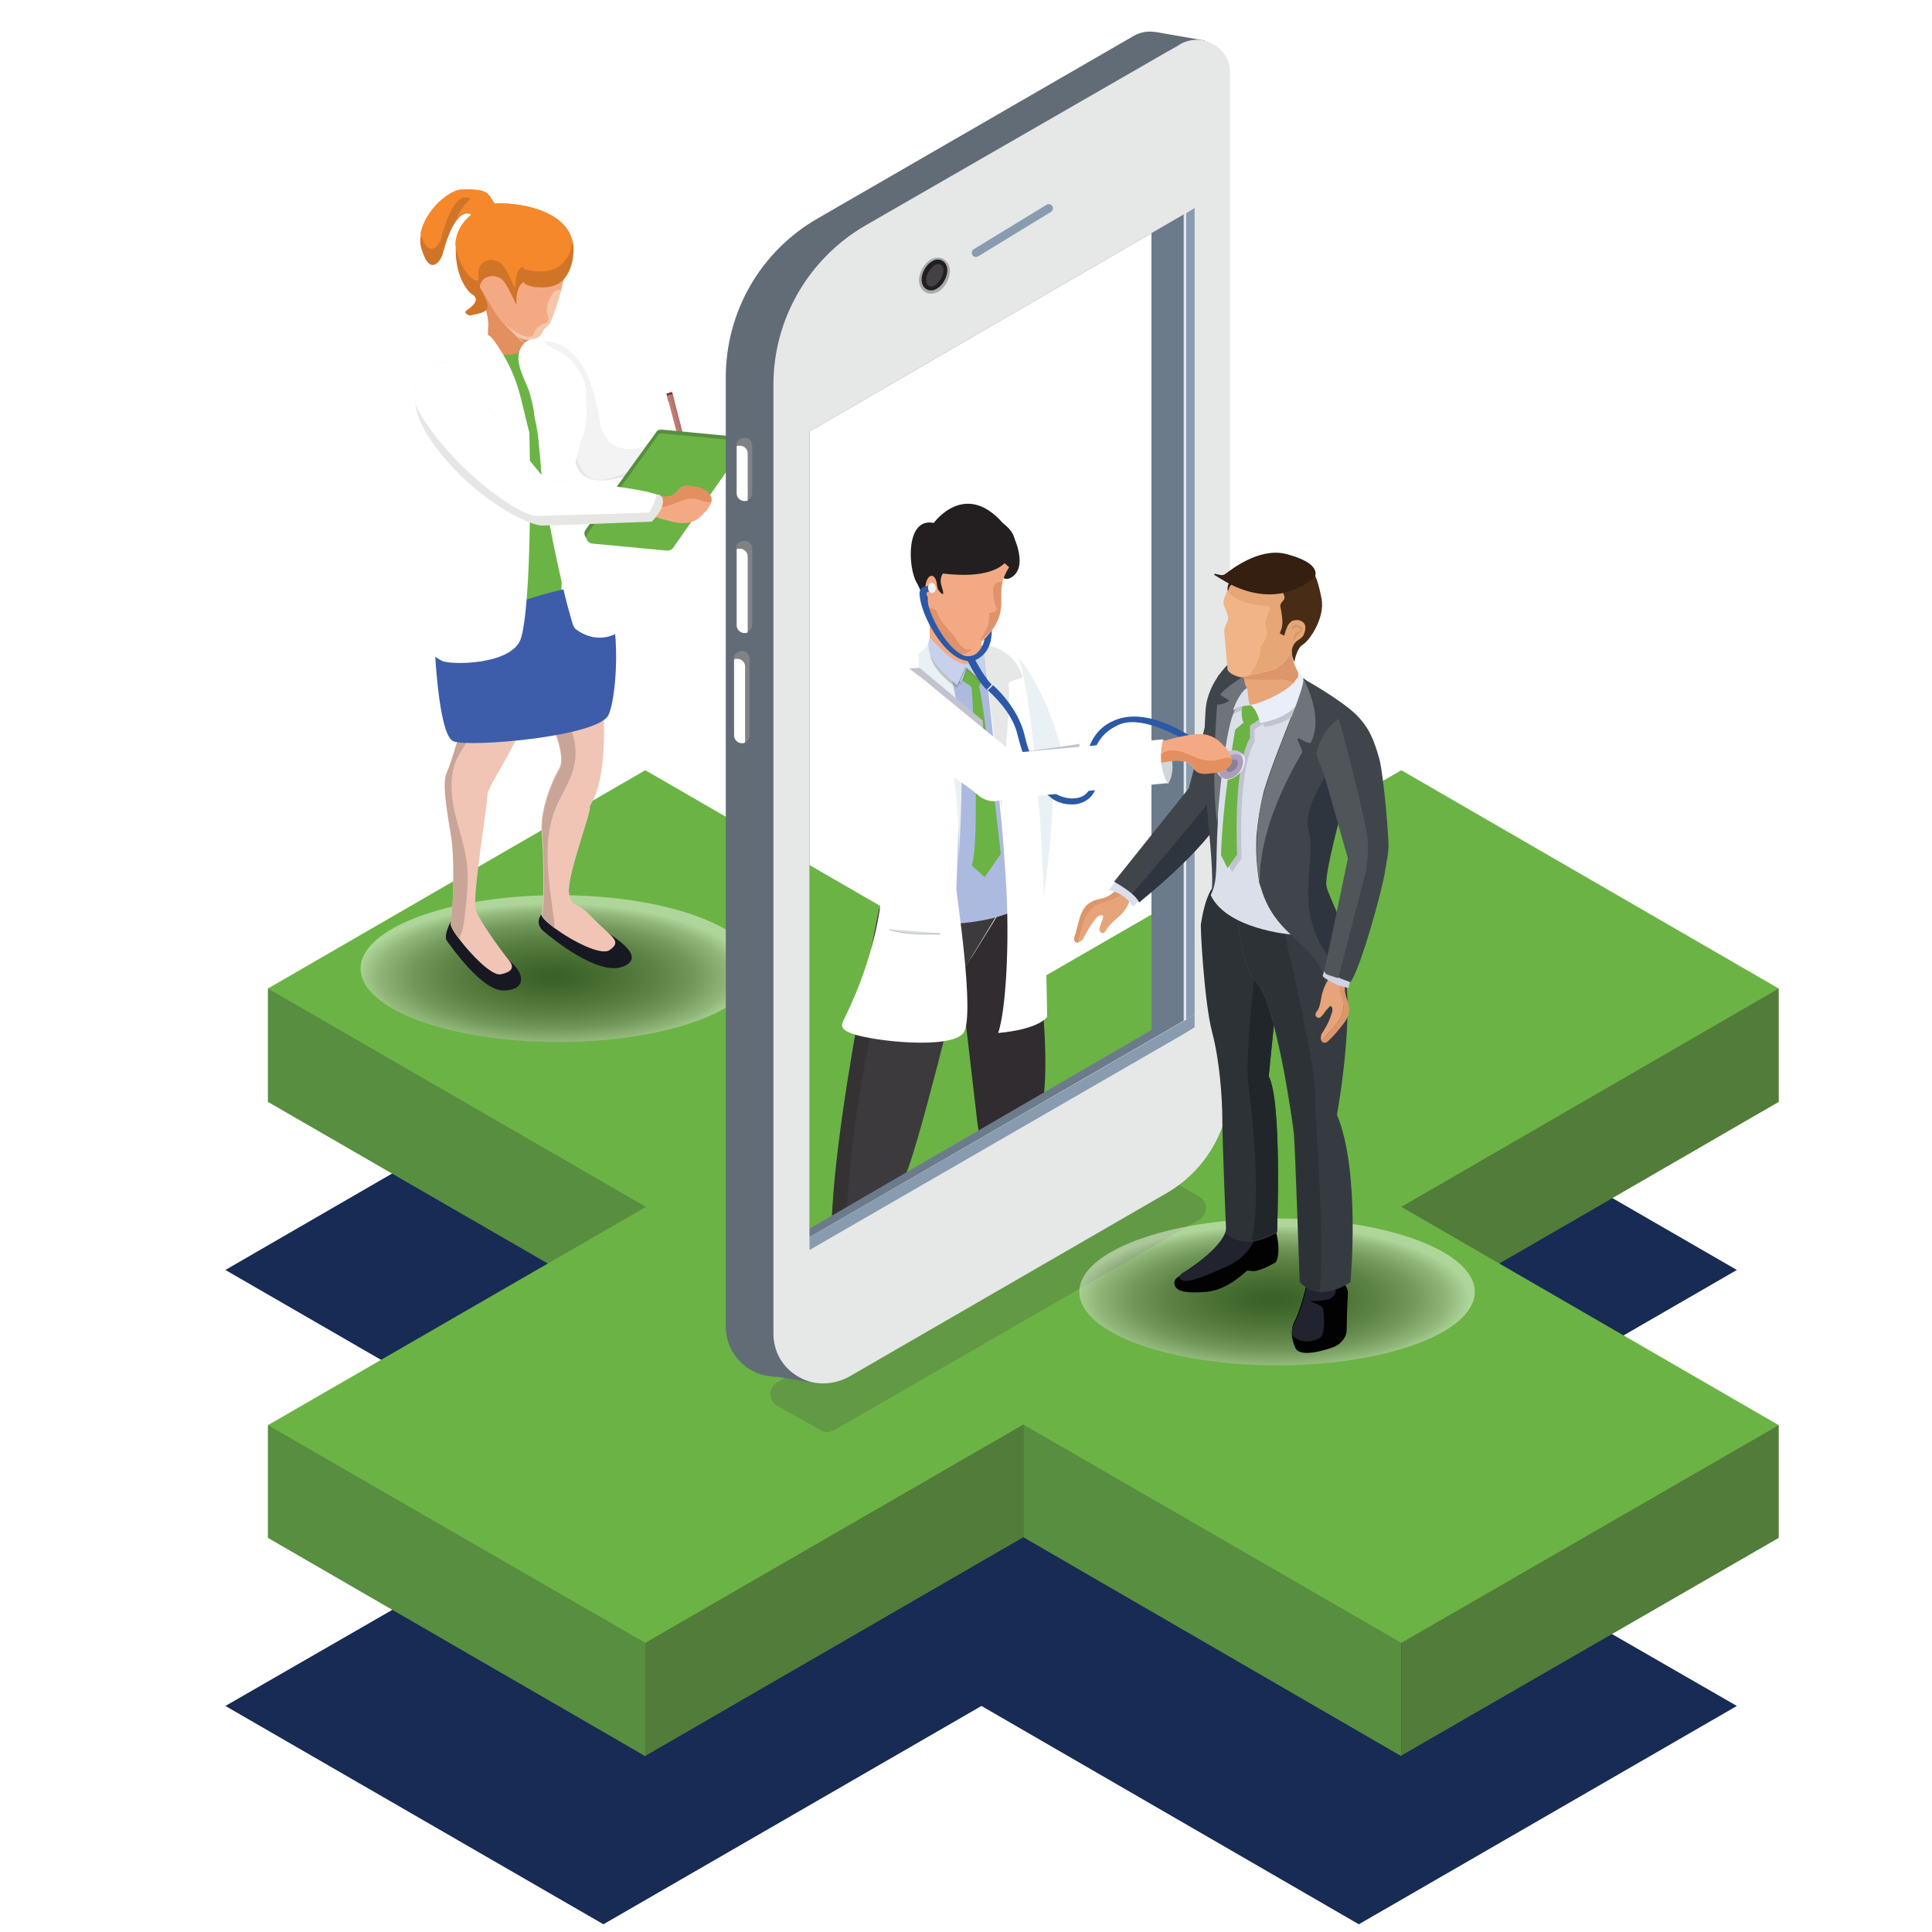 <?xml version="1.0" encoding="utf-8"?>
<!-- Generator: Adobe Illustrator 22.1.0, SVG Export Plug-In . SVG Version: 6.00 Build 0)  -->
<svg version="1.1" id="Layer_1" xmlns="http://www.w3.org/2000/svg" xmlns:xlink="http://www.w3.org/1999/xlink" x="0px" y="0px"
	 viewBox="0 0 300 300" style="enable-background:new 0 0 300 300;" xml:space="preserve">
<style type="text/css">
	.st0{fill:#172B54;}
	.st1{fill:#527C39;}
	.st2{fill:#588E3F;}
	.st3{fill:#6BB345;}
	.st4{fill:#EAF1F4;}
	.st5{fill:#3C3A3C;}
	.st6{fill:#302C30;}
	.st7{opacity:0.3;fill:#231F20;}
	.st8{fill:#ADBADF;}
	.st9{fill:#FFFFFF;}
	.st10{opacity:0.21;fill:#6E6F72;}
	.st11{fill:#E6E7E7;}
	.st12{fill:#D7DFE2;}
	.st13{fill:#BDBEC0;}
	.st14{fill:#C7D1EB;}
	.st15{fill:#231F20;}
	.st16{fill:#F3AA84;}
	.st17{opacity:0.62;fill:#D5855D;}
	.st18{fill:#F2A883;}
	.st19{fill:#2B59A8;}
	.st20{fill:#38B2BA;}
	.st21{fill:#F2F2F2;}
	.st22{fill:#6C7B8B;}
	.st23{filter:url(#Adobe_OpacityMaskFilter);}
	.st24{filter:url(#Adobe_OpacityMaskFilter_1_);}
	.st25{mask:url(#SVGID_1_);fill:url(#SVGID_2_);}
	.st26{opacity:0.46;fill:url(#SVGID_3_);}
	.st27{fill:#181822;}
	.st28{fill:#76302F;}
	.st29{fill:#C37A73;}
	.st30{opacity:0.17;fill:#5C5C5C;}
	.st31{fill:#F0C5B6;}
	.st32{fill:#C9A597;}
	.st33{fill:#61C088;}
	.st34{fill:#3D5DAA;}
	.st35{fill:#FDD7BF;}
	.st36{fill:#F1F0F0;}
	.st37{fill:#E38F60;}
	.st38{fill:#D07428;}
	.st39{fill:#F5882B;}
	.st40{fill:#F5C7AA;}
	.st41{fill:#E6E6E5;}
	.st42{fill:#F3F3F3;}
	.st43{opacity:0.23;fill:#424143;}
	.st44{fill:#616C76;}
	.st45{fill:#899BAF;}
	.st46{fill:#818285;}
	.st47{fill:#DFE6EF;}
	.st48{fill:#A8AAAD;}
	.st49{fill:#424143;}
	.st50{fill:#DD966B;}
	.st51{fill:#E7A47A;}
	.st52{fill:#DBDFEA;}
	.st53{fill:#40454B;}
	.st54{fill:#2F353E;}
	.st55{filter:url(#Adobe_OpacityMaskFilter_2_);}
	.st56{filter:url(#Adobe_OpacityMaskFilter_3_);}
	.st57{mask:url(#SVGID_4_);fill:url(#SVGID_5_);}
	.st58{opacity:0.46;fill:url(#SVGID_6_);}
	.st59{fill:#020202;}
	.st60{fill:#21242F;}
	.st61{fill:#2D3237;}
	.st62{fill:#21262B;}
	.st63{fill:#363B41;}
	.st64{fill:#C1C4CF;}
	.st65{fill:#6F747A;}
	.st66{fill:#EAEEF8;}
	.st67{fill:#D0D3E3;}
	.st68{fill:#505559;}
	.st69{fill:#E8A578;}
	.st70{fill:#F0B486;}
	.st71{fill:#E6A676;}
	.st72{fill:#492C15;}
	.st73{fill:#341F10;}
	.st74{fill:#D0976A;}
	.st75{fill:#D0D6D9;}
	.st76{fill:#CBBCDD;}
	.st77{fill:#F3EFF7;}
	.st78{fill:#AB9EBA;}
	.st79{fill:#8B8096;}
</style>
<g>
	<polygon class="st0" points="35,264.9 93.7,298.8 152.4,264.9 211,298.8 269.7,264.9 211,231.1 269.7,197.2 211,163.3 152.4,197.2 
		93.6,163.3 35,197.2 93.7,231.1 	"/>
	<g>
		<polygon class="st1" points="100.3,137.2 100.3,205 100.3,272.6 158.9,238.7 158.9,238.7 158.9,171 		"/>
		<polygon class="st2" points="100.2,137.2 41.6,153.5 41.6,171.1 100.3,205 100.3,137.2 		"/>
		<polygon class="st2" points="41.6,221.3 41.6,238.8 100.2,272.7 100.3,272.6 100.3,205 		"/>
		<polygon class="st1" points="276.2,171.1 276.2,153.5 217.6,137.2 217.6,205 		"/>
		<polygon class="st1" points="276.2,221.3 217.6,205 217.6,272.6 276.2,238.8 		"/>
		<polygon class="st2" points="217.6,137.2 158.9,171 158.9,171 158.9,238.7 217.6,272.7 217.6,272.6 217.6,205 		"/>
		<polygon class="st3" points="41.6,221.3 100.2,255.1 158.9,221.2 217.6,255.1 276.2,221.3 217.6,187.4 276.2,153.5 217.6,119.6 
			158.9,153.5 100.2,119.6 41.6,153.5 100.3,187.4 		"/>
	</g>
	<g>
		<path class="st4" d="M163.4,126.1c-0.3,5.5-1,10.7-1.3,13.2c-0.1,1-0.2,1.6-0.2,1.6l-3.5-10.2l-0.1-4.8l-0.1-4.2l-0.5-19.8
			c0,0,0,0,0,0c0,0,0.5,0.2,0.8,0.6c1.3,1.5,6,9.1,6.7,17c0.1,1.5-1.6-0.1-1.6,1.5C163.5,122.6,163.5,124.3,163.4,126.1z"/>
		<path class="st5" d="M130.3,200c0-0.6,0.1-1.1,0.2-1.1c0.1,0,0.3,0,0.6,0.1c2.1,0.5,8.8,2.2,8.8,2.2s0,0.1,0.1,0.2
			c0.4-0.4,0.7-0.7,0.7-0.7s-2-14.1,0-18.5c2-4.5,8.4-30.8,8.4-30.8s4.5-7.1,7.3-12.1l-15.8,1.4l-4.1,0.4
			C136.6,141.2,125.5,192,130.3,200z"/>
		<path class="st6" d="M156.5,139.4l3.1-0.3c0,0,4.3,23.4,2.1,33.4l3.7,20.4c0,0-0.1,0.1-0.4,0.2c-1.3,0.9-6.1,3.8-8.8,3.3
			c-0.3-0.1-0.6-0.1-0.8-0.3l-3.6-21.5l-2.7-23.2C149.1,151.4,153.7,144.3,156.5,139.4z"/>
		<path class="st7" d="M130.3,200c0,1.3,0.2,3.4,0.2,3.4s0.3,0.1,0.6,0.3c0-0.9,0-1.9,0-2.8c0-0.6,0-1.3,0-1.9
			c0.1-30.1,7.5-52,9.6-58.2l-4.1,0.4C136.6,141.2,125.5,192,130.3,200z"/>
		<path class="st8" d="M136.8,110c5.1,18.5,0.7,31.8,2.2,32.5c0.8,0.4-1.7-0.1-0.7,0.1c7.6,2,18.8,0.5,21.3-2.8
			c1.7-2.2-5.8-5.9-1.1-20.8c1.9-6.1,0.2-12.2-1.3-14.9c-0.3-0.2-0.3-0.4-0.5-0.7c-1.5-1.3-2.2-2.9-4.2-3.2
			c-4.6-0.7-11.1,1.4-11.1,1.4C139.8,102.6,135.8,106.1,136.8,110z"/>
		<path class="st9" d="M149.6,160.4c-2,2.6-14,1.3-17.3,0.1c-1.9-0.7-1.7-1.3-1.2-2.3c10.5-21.4,4.6-36.6,4.3-47.1
			c0-0.7,0-1.3,0-1.9c0.1-2.3,0.6-4.3,1.8-6.1c1-1.5,3.7-1.7,5.2-2c0.8-0.2,1.3-0.2,1.3-0.2c2.9,3.3,4.2,9.3,4.8,16.3
			c0.2,1.9,0.2,4,0.3,6c0.1,4.8-0.1,9.9-0.3,14.8C148.4,138.1,151.5,157.8,149.6,160.4z"/>
		<path class="st9" d="M162.6,157.9c-1.7,2.1-7.6,2.5-7.6,2.5c1.2-3.6,1.8-13.9,1.2-23.6v0c0,0,0,0,0,0c-0.2-3.1-0.4-6.2-0.7-9.3
			c-0.1-0.6-0.1-1.2-0.2-1.8c-0.1-1.2-0.2-2.5-0.3-3.7c-1.1-11.2-2.2-20.5-2.2-20.5s0.5-1.6,4.3,0c0.2,0.1,0.3,0.1,0.5,0.2
			c0,0,0,0,0,0c0,0,0,0,0,0c0.2,0.1,0.5,0.2,0.6,0.5c0,0,0,0.1,0,0.1c0,0,0,0,0,0c1.2,3.7,2.1,10.8,2.8,18.8
			c0.1,1.6,0.2,3.2,0.4,4.8c0.3,4.5,0.5,9,0.7,13.3c0,0,0,0,0,0C162.5,149.6,162.6,157.9,162.6,157.9z"/>
		<path class="st3" d="M149.3,105.6l1.2,0.8c0.2,0.1,0.4,0.4,0.4,0.6c0.2,3.1,1.3,23.4,0,27.4l2,1.8l2.5-3.6c0,0-2.5-22.6-3.3-25.7
			c-0.1-0.2,0-0.5,0.1-0.7l0.7-1.4l-1.9-1.6c-0.3-0.2-0.6-0.1-0.8,0.2L149.3,105.6z"/>
		<path class="st10" d="M145,100c0,0,3.7,3.7,5.4,3.2c1.8-0.4,2.3-1.9,2.3-1.9s0.6,3.6,0.3,4.4l-2.6-2.2l-1.1,2.9
			C149.3,106.5,143.7,103.5,145,100z"/>
		<path class="st11" d="M155.5,125.7c-1.1-12.6-2.9-25.6-2.9-25.6s4.7,0.2,6.2,5c0.1,0.4-2.4,0.4-2.2,1.3
			C157,108.7,156,117.7,155.5,125.7z"/>
		<g>
			<path class="st12" d="M138.2,144.3c0,0,2.5,0.9,7.7,0.6"/>
			<path class="st13" d="M143.5,145.1c-3.6,0-5.4-0.7-5.4-0.7c0,0-0.1-0.1,0-0.1c0,0,0.1-0.1,0.1,0c0,0,2.5,0.9,7.7,0.6
				c0,0,0.1,0,0.1,0.1c0,0,0,0.1-0.1,0.1C145,145.1,144.2,145.1,143.5,145.1z"/>
		</g>
		<path class="st14" d="M145,99.5c0,0,3.7,3.7,5.4,3.2c1.8-0.4,2.3-1.9,2.3-1.9s0.6,3.6,0.3,4.4l-2.6-2.2l-1.1,2.9
			C149.3,106,143.7,103,145,99.5z"/>
		<path class="st4" d="M148.8,134.4c0,0,0.9-15.6-3.8-23c-2.1-3.3-2.3-7.1-2.4-9.5c0-0.3,0.1-0.5,0.3-0.6c0.8-0.5,1.7-2.1,1.7-2.1
			C150.2,105.1,149.6,121.7,148.8,134.4z"/>
		<path class="st10" d="M144.7,99.6c0,0,3.6,4.2,5.5,3.9c1.9-0.3,2.5-1.9,2.5-1.9s0.3,3.9,0,4.7l-2.6-2.5l-1.5,3
			C148.7,106.8,143,103.2,144.7,99.6z"/>
		<path class="st14" d="M144.7,99.1c0,0,3.6,4.2,5.5,3.9s2.5-1.9,2.5-1.9s0.3,3.9,0,4.7l-2.6-2.5l-1.5,3
			C148.7,106.3,143.1,102.7,144.7,99.1z"/>
		<path class="st10" d="M144.7,100.1c0,0,3.5,3.8,5.3,3.5c1.8-0.3,2.3-1.8,2.3-1.8s0.4,3.6,0.1,4.5l-2.5-2.3l-1.3,2.9
			C148.7,106.8,143.2,103.5,144.7,100.1z"/>
		<path class="st15" d="M157.2,82.9c0,0,2.4,4.6,0.2,6.5c-2.2,1.9-3.2-2.3-3.5-3.2c-0.3-0.9,1.5-1.5,1.8-1.7
			C156.2,84.2,157.2,82.9,157.2,82.9z"/>
		<path class="st16" d="M152.4,102.1c0.1,1-5.7,2.8-8-1.4c0,0,0-0.1,0-0.2c-0.1-0.5,0.1-4.1-0.3-6l0,0c-0.2-1.1-0.6-2.2-1.3-3.4
			c-0.3-0.6-0.2-1.3,0.2-1.9c0.2-0.2,0.4-0.4,0.6-0.6c0.3-0.2,0.6-0.4,1-0.5c0.2-0.1,0.5-0.1,0.7-0.1c0.3,0,0.6,0,0.9,0.1
			c0.2,0.1,0.5,0.2,0.8,0.3c0.1,0,0.2,0.1,0.3,0.1c0.3,0.2,0.6,0.4,0.9,0.7c0.4,0.3,0.7,0.8,1.1,1.2c1.8,2.2,3.3,5.2,3.3,5.2
			s-0.2,2.5-0.2,4.2c0,0.2,0,0.4,0,0.6C152.3,100.6,152.4,101.9,152.4,102.1z"/>
		<path class="st17" d="M143.5,93.9c0,0,2.6,7.4,4.8,7.7c2.2,0.3,3.2-1.3,3.8-2.5S143.5,93.9,143.5,93.9z"/>
		<path class="st16" d="M144.7,88c0.1,0.5,0.1,1.1,0.1,1.6c0,0.6,0,1.1,0,1.6c0,0.1,0,0.2,0,0.4c0.3,5.1,2.6,5.8,3.7,7.7
			c1.5,2.6,2.9,1.2,2.9,1.2s0,0,0.1,0c0.1-0.1,0.2-0.2,0.3-0.3c0.1-0.1,0.3-0.2,0.4-0.3c0.2-0.2,0.4-0.4,0.6-0.5
			c0.4-0.4,0.8-0.8,1.1-1.3c0.4-0.5,0.7-1,0.9-1.5c0,0,0,0,0,0c0.5-1,0.6-2.2,0.6-3.6c0-0.7,0-1.4,0.1-1.9c0-0.2,0.1-0.3,0.1-0.5
			c0.4-1.6,1.1-2.5,1.1-2.5s-3.5-3.7-8.4-3.6C144.6,84.4,144.6,86.3,144.7,88z"/>
		<path class="st15" d="M156.9,85.8c0,0-0.3,4.8-11.7,3.1c0,0-1.5-0.4-1.1,5.6c0.1,1.8-0.6-2.1-1.8-4.1c-1.3-2.3-1.7-10.1,2.7-9.2
			c0,0,4.8-6.7,10.7,0C155.7,81.3,158.9,83.2,156.9,85.8z"/>
		<path class="st15" d="M147.8,87.8c0,0-2.3,1.1-1.6,3.2c0.7,2.1-0.2,1-0.5,0.6c-0.2-0.4-0.5-2.2-1.4-1.9c-1,0.3-1.9-1.2-1.6-1.5
			C143.1,87.9,147.8,87.8,147.8,87.8z"/>
		<path class="st17" d="M155.5,92.8c0.1,1.4-0.1,2.5-0.6,3.6c0,0,0,0,0,0c-0.6,1.1-1.4,2-2.6,3c-0.1,0-0.1,0.1-0.2,0.1
			c0.1-0.1,0.1-0.2,0.2-0.3c0.2-0.4,0.5-0.8,0.8-1.4c0.8-1.4,0.3-2.5,0.6-2.6c0.3-0.1,1.2-0.3,1.1-0.7c-0.6-1.2-0.6-2.4-0.6-3.1
			c0.1-1.1,1.1-1.1,1.5-1.1c0,0.1-0.1,0.3-0.1,0.5C155.5,91.4,155.5,92.1,155.5,92.8z"/>
		
			<ellipse transform="matrix(4.757436e-02 -0.999 0.999 4.757436e-02 46.508 231.321)" class="st18" cx="144.6" cy="91.3" rx="1.8" ry="0.9"/>
		<path class="st14" d="M144.4,99c0,0,3.8,4.4,5.6,4.1c1.8-0.3,2.3-1.8,2.3-1.8s0.4,3.6,0.1,4.5l-2.5-2.3l-1.3,2.9
			C148.7,106.3,142.9,102.4,144.4,99z"/>
		<path class="st19" d="M142.8,91.9c-0.2,2.7,3.1,9.2,6.5,10.5c0.8,0.3,1.9,0.5,3-0.4c1.3-1,1.7-2.5,1.7-4.1
			c-0.3,0.4-0.7,0.9-1.1,1.3c-0.2,0.9-0.6,1.7-1.3,2.3c-0.6,0.4-1.2,0.5-1.9,0.3c-2.9-1.1-6-7.2-5.8-9.7c0-0.1,0.1-0.2,0.2-0.2
			c0.3-0.1,0.6-0.2,0.8-0.3c0-0.1,0-0.2,0-0.4l-0.2-0.4c-0.3,0.1-0.7,0.2-1.1,0.3C143.1,91.2,142.9,91.5,142.8,91.9z"/>
		<path class="st20" d="M144.9,91.2c0,0.1,0,0.2,0,0.4c0.1,0,0.1,0,0.2,0L144.9,91.2z"/>
		
			<ellipse transform="matrix(0.996 -8.969737e-02 8.969737e-02 0.996 -7.604 13.345)" class="st21" cx="144.7" cy="91.3" rx="0.6" ry="0.8"/>
		<g>
			<path class="st19" d="M153.2,107.1l0.8-0.8c-1.4-1.4-2.8-4.3-2.8-4.3l-1,0.5C150.3,102.7,151.7,105.6,153.2,107.1z"/>
		</g>
	</g>
	<path class="st22" d="M119.3,198.3l7.2,4c0.7,0.4,1.5,0.4,2.2,0l60-34.6c1.5-0.8,1.5-3,0-3.8l-7.3-4.2c-0.7-0.4-1.5-0.4-2.2,0
		l-59.9,34.8C117.8,195.3,117.8,197.5,119.3,198.3z"/>
	<g>
		<defs>
			<filter id="Adobe_OpacityMaskFilter" filterUnits="userSpaceOnUse" x="56" y="139" width="61.5" height="22.9">
				<feFlood  style="flood-color:white;flood-opacity:1" result="back"/>
				<feBlend  in="SourceGraphic" in2="back" mode="normal"/>
			</filter>
		</defs>
		<mask maskUnits="userSpaceOnUse" x="56" y="139" width="61.5" height="22.9" id="SVGID_1_">
			<g class="st23">
				<defs>
					<filter id="Adobe_OpacityMaskFilter_1_" filterUnits="userSpaceOnUse" x="56" y="139" width="61.5" height="22.9">
						<feFlood  style="flood-color:white;flood-opacity:1" result="back"/>
						<feBlend  in="SourceGraphic" in2="back" mode="normal"/>
					</filter>
				</defs>
				<mask maskUnits="userSpaceOnUse" x="56" y="139" width="61.5" height="22.9" id="SVGID_1_">
					<g class="st24">
					</g>
				</mask>
				
					<radialGradient id="SVGID_2_" cx="-4132.389" cy="-2394.953" r="55.603" gradientTransform="matrix(0.553 0 0 0.205 2371.082 642.586)" gradientUnits="userSpaceOnUse">
					<stop  offset="0" style="stop-color:#FFFFFF"/>
					<stop  offset="9.678409e-02" style="stop-color:#F9F9F9"/>
					<stop  offset="0.221" style="stop-color:#E9E9E9"/>
					<stop  offset="0.36" style="stop-color:#CFCFCF"/>
					<stop  offset="0.51" style="stop-color:#AAAAAA"/>
					<stop  offset="0.669" style="stop-color:#7B7B7B"/>
					<stop  offset="0.834" style="stop-color:#414141"/>
					<stop  offset="1" style="stop-color:#000000"/>
				</radialGradient>
				<ellipse class="st25" cx="86.7" cy="150.4" rx="30.7" ry="11.4"/>
			</g>
		</mask>
		
			<radialGradient id="SVGID_3_" cx="-4132.389" cy="-2394.953" r="55.603" gradientTransform="matrix(0.553 0 0 0.205 2371.082 642.586)" gradientUnits="userSpaceOnUse">
			<stop  offset="0" style="stop-color:#010101"/>
			<stop  offset="0.103" style="stop-color:#080808"/>
			<stop  offset="0.236" style="stop-color:#1A1919"/>
			<stop  offset="0.384" style="stop-color:#302E2E"/>
			<stop  offset="0.544" style="stop-color:#4D4B4A"/>
			<stop  offset="0.714" style="stop-color:#7A7676"/>
			<stop  offset="0.888" style="stop-color:#BDBABA"/>
			<stop  offset="1" style="stop-color:#FFFFFF"/>
		</radialGradient>
		<ellipse class="st26" cx="86.7" cy="150.4" rx="30.7" ry="11.4"/>
		<g>
			<path class="st27" d="M70,143.1c0,0-1.2,2.2-0.6,3c0.6,0.8,5.5,7.9,8.9,7.7c3.4-0.1,3.3-2.6,0.8-4.6
				C76.6,147.2,73.1,142,70,143.1z"/>
			<g>
				<g>
					<path class="st28" d="M103.5,61.2l0.3,1.2l0.9-0.2l-0.3-1.2c0-0.1-0.1-0.1-0.2-0.1l-0.6,0.2C103.5,61,103.5,61.1,103.5,61.2z"
						/>
					
						<rect x="104.7" y="61.2" transform="matrix(0.968 -0.252 0.252 0.968 -13.194 28.563)" class="st29" width="0.9" height="9.4"/>
					<path class="st30" d="M103.9,60.9l2.5,9.5l0.4-0.1l-2.4-9.4c0-0.1-0.1-0.1-0.2-0.1L103.9,60.9z"/>
				</g>
				<path class="st31" d="M79.1,149.2c0.7,0.9,0.6,1.7-1.4,2.1c-1.4,0.2-4.6-3.1-6.4-5.5c-0.9-1.1-1.4-2.1-1.3-2.4
					c0.2-1,0.8-9.1,0-13.8c-0.8-4.7-1.3-8.2-0.6-9.6c0.7-1.5,2.3-7.2,2.3-7.2s0.6,0,1.6,0c2.5,0,7.1,0.1,7.1,1.1
					c0,1.3-4.7,8.4-4.7,9.4c0.1,1.1-2.5,16.4-1.8,18.1C74.5,143.1,78.4,148.4,79.1,149.2z"/>
				<g>
					<path class="st27" d="M84.1,142c-0.3,0.2-1,1.5,0.3,2.6c1.3,1.1,8.5,7,12.3,5.5c3.9-1.5-1.5-4.6-2.3-5.3
						C93.7,144.1,86.9,140.1,84.1,142z"/>
					<path class="st31" d="M94.7,147.5c-1.3,1-5.9-1.4-8.6-3.4c-1.3-1-2.2-1.8-2-2.2c0.4-1.1,0.3-9.6,0-12.8
						c-0.3-3.2,1.5-7.8,2.7-9.8c1.2-2-1.5-7.8-1.5-7.8l1.9-0.7l6.4-2.4c1,14.5-2.2,16.3-2,17c0.2,0.8-3.8,11.2-3.2,13.5
						c0.6,2.4,0.8,0.6,3.6,3.6C94.9,145.5,96.7,146.1,94.7,147.5z"/>
					<path class="st32" d="M89,119.5c-0.6,2.2-2,4.1-2.8,6.2c-2.2,5.6-0.8,11.8-0.1,17.8c0,0.2,0,0.5,0.1,0.7c-1.3-1-2.2-1.8-2-2.2
						c0.4-1.1,0.3-9.6,0-12.8c-0.3-3.2,1.5-7.8,2.7-9.8c1.2-2-1.5-7.8-1.5-7.8l1.9-0.7C89.1,113.2,89.9,116.5,89,119.5z"/>
				</g>
				<path class="st32" d="M72.5,134.1c0.3,2.6,0,5.2-0.3,7.8c-0.1,1.3-0.3,2.6-0.9,3.8c-0.9-1.1-1.4-2.1-1.3-2.4
					c0.2-1,0.8-9.1,0-13.8c-0.8-4.7-1.3-8.2-0.6-9.6c0.7-1.5,2.3-7.2,2.3-7.2s0.6,0,1.6,0c-0.1,0.7-0.3,1.5-0.7,2.2
					c-0.5,1-1.2,2-1.7,3c-1.1,2.5-0.9,5.5-0.3,8.2C71.2,128.7,72.2,131.4,72.5,134.1z"/>
				<path class="st9" d="M85.5,54.6c0,0-4.8,3.5-1.1,4.7c0.1,0-0.2,0.1-0.3,0.1c-3.7,1.4-0.3,0,3.6-0.8c0.5-0.1,0.9-0.6,0.8-1.1
					C88.3,56.6,87.7,55.5,85.5,54.6z"/>
				<path class="st3" d="M70.1,54.8c0.3-0.1,0.5-0.3,0.8-0.4c0.3-0.1,0.5-0.2,0.8-0.3c0.3-0.1,0.8-0.3,1.2-0.2
					c0.3,0.1,0.6,0.2,1,0.3c1,0.1,2.1,0.6,3,0.1c0.9-0.5,1.8-1.7,0.9-2.7c3.6,2.1,8.5,2.7,10.5,7c0,0.4-0.1,0.8-0.3,1.2
					c-0.3,0.9-0.7,1.8-0.6,2.7c0,0.5,0.1,1,0.1,1.5c0.1,0.7,0.1,1.4,0.1,2.1c0.1,2.7,0.3,5.4,0.1,7.8c0,0.7,0,1.4,0,2
					c-0.1,8.5-0.6,16.2-0.6,17.5c-0.7,0.1-6.4,1.2-7.1-1.6c-0.7-2.9-11.6-30.3-10.6-36.6C69.6,54.8,70,55.2,70.1,54.8z"/>
				<path class="st33" d="M87,93.7C87,93.7,87.1,93.7,87,93.7C87,94,87,94,87,93.7z"/>
				<path class="st34" d="M67.4,98.5c0,0,0.5,15.6,3,16.6c2.4,1,22.6-0.7,24.1-4.1c1.5-3.4,2-16.8-1.2-19.5
					C89.9,88.8,67.4,98.5,67.4,98.5z"/>
				<path class="st35" d="M86.6,54.8"/>
				<path class="st36" d="M94,88.5c0,0-3.2,1.8-6.7,1.8"/>
				<path class="st9" d="M77.8,91c0,0-4.9-0.9-6.7-3.3"/>
				<g>
					<path class="st37" d="M82.1,52.8c-0.1,0.3-0.2,0.6-0.3,0.8c-0.7-0.6-1.4-1.3-2.1-1.9C80.5,52.5,81.4,52.8,82.1,52.8z"/>
					<g>
						<g>
							<path class="st37" d="M82.2,52.3c0,0.2-0.1,0.4-0.1,0.5c-0.7,0-1.5-0.4-2.4-1.1c0.7,0.7,1.4,1.4,2.1,1.9
								c-0.6,1-1.5,1.3-2.1,1.4c-0.9,0.1-4.3,0.7-3.9-4.1c0.1-0.8-0.1-1.8-0.3-2.6c-0.6-2-1.6-3.7-1.6-3.8c0,0,0.2,0,0.4,0l0,0
								c0.1,0,0.2,0,0.4,0c1.2,0.1,3.7,0.6,5.5,2.3c0,0,0,0,0,0c0.1,0.1,0.1,0.1,0.2,0.2c0.8,0.8,1.4,2,1.8,3.4
								C82.2,51.2,82.2,51.8,82.2,52.3z"/>
							<g>
								<g>
									<path class="st16" d="M88.2,40.7c0,0-0.2,1.1-0.6,2.5l0,0c0,0,0,0,0,0c0,0,0,0,0,0c-0.1,0.3-0.2,0.7-0.3,1.1
										c-0.1,0.3-0.1,0.5-0.2,0.8c-0.4,1.6-1,3.4-1.6,4.8c-0.1,0.3-0.3,0.6-0.6,0.8c-0.2,0.2-0.5,0.4-0.6,0.7
										c-0.3,0.8-1.1,1.4-2.2,1.4c-0.7,0-1.5-0.4-2.4-1.1c-0.5-0.4-1-0.9-1.6-1.6c0,0,0,0,0,0c-0.1-0.1-0.2-0.2-0.3-0.3
										c0,0,0,0,0,0c-0.9-1.1-1.8-2.6-2.8-4.5c-0.1-0.2-0.2-0.3-0.4-0.4c-0.2-0.2-0.4-0.3-0.5-0.3l0,0c0,0,0,0,0,0
										c-0.1-0.3-0.2-0.6-0.3-0.9c-1.9-5.9,0.7-6.4,0.7-6.4s11.7-2.9,13.5,3C88.1,40.3,88.2,40.5,88.2,40.7z"/>
									<path class="st38" d="M88.9,37.5c0.2,0.6,0.2,1.4,0.1,2.2c0,0-0.1,2.1-1.4,3.6c0,0,0,0,0,0c-0.8,0.9-2.1,1.5-4.1,1.3l0,0
										c-0.5,0-1-0.1-1.5-0.3c-0.5-0.1-0.7-0.5-0.7-0.5s-1.2,0.5-1.1,3.3c0,0.8-1.3-3.2-2.5-3.9c-0.4-0.2-1-0.4-1.5-0.3l0,0
										c-0.8,0.1-1.5,0.5-1.7,1.6l0,0c0,0.3,1.2,2.1,1.2,3.1c0,1-1.6,1.1-2.7,1.4c-0.1,0-1.3-0.4-0.4-0.9c0.7-0.5,1.8-1.4,1-2.2
										c-1.2-0.6-3.1-3.5-2.8-7.9l0,0c0.1-1.9,1.1-3.5,2.5-4.6c-0.9-0.6-1.7-0.1-2.3,0.7c-1.3,1.6-2.1,4.8-2.2,5.1
										c-0.2,1.2-2,3.9-3.3-0.4c-0.3-0.8-0.3-1.7-0.1-2.5c0.7-3.5,4.4-6.8,6.5-6.8c4.5-0.1,3.8,0.8,5,2.2
										C78.4,31.4,87.6,31.8,88.9,37.5z"/>
									<path class="st39" d="M88.9,37.5c-0.1,0.5-0.2,1.6-0.9,2.6c-0.9,1.4-2.6,2.6-6.2,1.8c-0.5-0.1-0.7-0.5-0.7-0.5
										s-0.4,0.2-0.7,0.8c-0.2,0.5-0.4,1.3-0.4,2.4c0,0.5-0.6-1.3-1.4-2.6c-0.3-0.6-0.7-1.1-1.1-1.3c-1-0.6-3.5-0.6-3.2,2.3
										c0.1,0.6-0.2,0.7-0.6,0.5c-0.9-0.4-2.6-2.5-3-5.6l0,0c0.1-1.9,1.1-3.5,2.5-4.6c-0.9-0.6-1.7-0.1-2.3,0.7
										c0.4-1.2,1.2-2.3,2.2-3.1c-2.6-1.7-4.4,5.3-4.5,5.8c-0.2,1.2-2,3.9-3.3-0.4l0-0.1c0.7-3.5,4.4-6.8,6.5-6.8
										c4.5-0.1,3.8,0.8,5,2.2C78.4,31.4,87.6,31.8,88.9,37.5z"/>
								</g>
							</g>
						</g>
						<path class="st40" d="M87.1,45.1c-0.4,1.6-1,3.4-1.6,4.8c-0.1,0.3-0.3,0.6-0.6,0.8c-0.2,0.2-0.5,0.4-0.6,0.7
							c-0.3,0.8-1.1,1.4-2.2,1.4c-0.7,0-1.5-0.4-2.4-1.1c-0.6-0.6-1.2-1.2-1.6-1.6c0,0,0,0,0,0c-0.5-0.5-0.6-0.7-0.3-0.3
							c0,0,0,0,0,0c1.3,1.3,3.3,2.5,4.2,2.5c0.1,0,0.1,0,0.2,0c0.7,0,0.7-0.6,0.9-1c0.2-0.4,0.9-0.9,1.5-1.1
							c0.6-0.2,0.7-0.5,0.4-1.5c-0.3-1,0.2-2.2,0.8-3.1C86.2,44.9,86.9,45,87.1,45.1z"/>
					</g>
				</g>
				<path class="st9" d="M77,53.3c-1.7-2.5-1.5-0.8-4.8,0.5c-1.7,0.7-3.2,1.2-4.2,2.1c-2.7,2.5-3,6.4-1.7,11.2
					c7.2,27.9-5.4,31.5,2.3,35.5c1.3,0.7,11,0.7,12.3-3.5s1.6-19.8,1.3-31.9C80.8,61.9,80.6,58.5,77,53.3z"/>
				<g>
					<path class="st41" d="M85.3,62.5c0.6,0.3,1.2,0.7,1.7,1.1c0.2,0.2,0.5,0.5,0.7,0.8c0.9,1.2,1.1,2.6,1.3,4
						c0,0.5,0.1,0.9,0.1,1.4c0.1,7.9,8.2,3.9,12.9,2.9c1-0.2,1.8,0.2,2.7,0.2c0.5,0.1,0.9,0.2,1.4,0.4c2.1,0.4,4.2,0.9,6.4,0.8
						c-0.8-1.5-1.3-3.1-0.5-4.7c-2.4-0.6-4.9-0.5-7.3-0.6c-0.5,0.1-1,0.3-1.5,0.5c-2.1,1-4.2,1.9-6.6,2.4c-3.6,0.6-5.2-2.8-4.8-5.6
						c0-0.4,0-0.7-0.1-1.1c-0.1-0.5-0.2-1-0.3-1.5c-0.7-3.4-2-6.7-5-8.7c-0.6-0.3-1.2-0.6-1.8-0.7c-0.6-0.1-1.3,0-1.9,0.3
						c-0.8,0.2-1.3,1.1-1.2,1.9c0.3,1.7,2,2.6,2.4,4.2c0.2,0.4,0.4,0.8,0.7,1.1C84.7,61.8,85,62.1,85.3,62.5z"/>
					<path class="st42" d="M84.9,59.6c1.2,0.9,2.3,2.1,3,3.4c0.3,0.4,0.5,0.9,0.7,1.4c0.4,0.8,0.5,1.7,0.6,2.6
						c0,0.4,0.1,0.9,0.1,1.3c-0.1,2.6,0.7,6.2,3.9,6.2c3.6-0.1,6.7-3.3,10.2-2.5c0.5,0.1,1,0.3,1.5,0.6c2.3,0.7,4.8,1.3,7.2,0.7
						c-1-1.6-0.6-3.9,0.6-5.2c-2.8-0.6-5.8-1.1-8.7-0.4c-0.4,0.1-0.8,0.3-1.1,0.5c-1.9,0.8-3.7,1.7-5.7,1.5c-2.3-0.2-3.7-1.9-4-4.1
						c-0.1-0.4-0.1-0.8-0.2-1.2c-0.1-0.6-0.2-1.2-0.4-1.7c-0.8-3.5-2-7-5.1-8.9c-0.5-0.3-1-0.5-1.5-0.6c-1.5-0.4-3-0.3-4.1,0.9
						c-1.6,1.7,0.8,3.5,2,4.7C84.3,58.9,84.6,59.3,84.9,59.6z"/>
				</g>
				<path class="st9" d="M86,54.2c2.4,0.9,3.9,2.9,4.8,5.2c0.1,0.5,0.2,0.9,0.2,1.4c0,0.4,0,0.9,0,1.3c0,0.5,0.1,1,0.1,1.4
					c0,0.5,0,1-0.1,1.6c-0.1,0.6-0.1,1.1-0.2,1.7c-1.4,4.1-2.9,8.7-0.3,12.8c0.2,0.6,0.5,1.2,0.8,1.8c2.5,5.5,6.1,11.1,7,12.3
					c1.5,2.1-3.6,7.9-8.9,4c-0.5-0.4-0.7-1.7-0.9-2.3c-0.5-1.7-0.9-3.4-1.3-5.1c-1-4.3-1.8-8.5-2.6-12.8c-0.5-2.7-0.6-5.4-0.9-8.2
					c-0.1-1.4-0.3-2.8-0.6-4.1c-0.1-0.5-0.2-0.9-0.2-1.4c-0.1-0.5-0.2-1-0.3-1.4c-0.1-0.4-0.2-0.8-0.3-1.2c-0.1-0.3-0.2-0.7-0.4-1.1
					c-0.9-2.2-2.3-4.7-0.6-6.7c0.9-1,2.7-1.1,3.6,0.1C85.3,53.7,85.6,53.9,86,54.2z"/>
				<g>
					<g>
						<path class="st2" d="M114.2,67.8l-11.5-1.1c-0.3,0-0.7,0.1-0.8,0.4L90.9,82.3c-0.4,0.6,0,1.4,0.7,1.5l11.7,1.1
							c0.3,0,0.7-0.1,0.9-0.4l10.7-15.3C115.3,68.7,114.9,67.9,114.2,67.8z"/>
						<path class="st3" d="M114.4,68.4l-11.5-1.1c-0.3,0-0.7,0.1-0.8,0.4L91.2,82.9c-0.4,0.6,0,1.4,0.7,1.5l11.7,1.1
							c0.3,0,0.7-0.1,0.9-0.4l10.7-15.3C115.5,69.3,115.1,68.4,114.4,68.4z"/>
					</g>
					<g>
						<path class="st16" d="M100.1,79.2c0-0.6,0-1.1-0.1-1.7c0-0.2,0-0.4,0.1-0.6c0,0,0.1-0.1,0.1-0.1c0.2-0.1,0.5-0.1,0.7-0.1
							c0.7,0.1,1.3,0.4,2,0.4c0.7,0.1,1.4,0,2-0.5c0.3-0.3,0.5-0.6,0.8-0.9c0.5-0.3,1.1-0.3,1.7-0.2c0.6,0.1,1.3,0.2,1.8,0.5
							c0.6,0.3,1.1,0.8,1.2,1.4c0,0.2,0,0.3,0,0.5c0,0.3-0.1,0.5-0.3,0.8c-0.2,0.4-0.5,0.7-0.8,1c-0.4,0.4-0.8,0.8-1.3,1.1
							c-0.8,0.4-1.7,0.5-2.6,0.4c-0.9-0.1-1.7-0.4-2.6-0.6c-0.8-0.3-1.6-0.5-2.4-0.8c-0.1,0-0.2-0.1-0.3-0.2
							C100.1,79.6,100.1,79.4,100.1,79.2z"/>
						<path class="st37" d="M100.3,76.8c0.2-0.1,0.5-0.1,0.7-0.1c0.7,0.1,1.3,0.4,2,0.4c0.7,0.1,1.4,0,2-0.5
							c0.3-0.3,0.5-0.6,0.8-0.9c0.5-0.3,1.1-0.3,1.7-0.2c0.6,0.1,1.3,0.2,1.8,0.5c0.6,0.3,1.1,0.8,1.2,1.4c0,0.2,0,0.3,0,0.5
							c-0.8,0.3-1.6-0.3-2.5-0.4c-0.8-0.2-1.6,0-2.3,0.3c-0.7,0.3-1.5,0.6-2.2,0.8c-0.8,0.2-1.6,0.2-2.3-0.2
							C100.6,78.1,100.3,77.4,100.3,76.8z"/>
					</g>
					<g>
						<path class="st41" d="M84.1,81.6c2,0,17.1-0.6,17.1-0.6s2.1-2,1.7-3.6c-0.1-0.2-0.4-0.7-0.9-0.6c-2.6,0.3-9-1-13.2-2
							c-2.4-0.2-4.1-0.3-4.1-0.3s-7.9-9.3-10.3-13.8c-2.7-5.2-6.6-4.5-6.8-4.4c0,0,0,0,0,0s-3.8,1.8-3.1,6.5c0.2,1.6,1,3.5,2.5,5.7
							C73.2,77.4,82.1,81.6,84.1,81.6z"/>
						<path class="st9" d="M83.2,80.1c2,0,17.6-0.5,17.6-0.5s0.8-1.4,1.2-2.8c-2.4-0.9-8.9-1.6-13.2-2c-2.4-0.2-4.1-0.3-4.1-0.3
							s-7.9-9.3-10.3-13.8c-2.7-5.2-6.6-4.5-6.8-4.4c0,0,0,0,0,0s-3.8,1.8-3.1,6.5c0.4,0.9,1,2,1.8,3.1
							C72.5,74.8,81.2,80.1,83.2,80.1z"/>
					</g>
				</g>
			</g>
		</g>
	</g>
	<g>
		<path class="st43" d="M120.7,218.3l6.8,3.8c0.6,0.4,1.4,0.3,2,0l56.7-32.7c1.4-0.8,1.4-2.8,0-3.6l-6.9-4c-0.6-0.4-1.4-0.4-2.1,0
			l-56.6,32.9C119.3,215.5,119.3,217.5,120.7,218.3z"/>
		<g>
			<rect x="178.8" y="28.9" class="st22" width="10.8" height="134"/>
			<g>
				<path class="st44" d="M125.7,67v125.1l58.1-33.6v8.6c0,7-3.8,13.5-9.9,17.1l-6.4,3.7l-1.1,0.6l-9.1,5.3l-0.7,0.4l-30.5,17.6
					l-1.6,0.9c-0.5,0.3-1,0.5-1.5,0.7c-1.2,0.4-2.3,0.5-3.5,0.3c-0.2,0-0.4-0.1-0.6-0.1l0,0c-3.4-0.7-6.2-3.7-6.2-7.6l0-147.4
					c0-10.2,5.4-19.6,14.3-24.7L176,5.6c1.2-0.7,2.4-0.8,3.6-0.6l0,0c1.3,0.3,2.5,1,3.2,2.1c0.2,0.3,0.4,0.7,0.6,1.1
					c0.2,0.6,0.4,1.2,0.4,1.9v23.2L125.7,67z"/>
				<polygon class="st44" points="179.6,5 187.1,6.3 181.9,9 				"/>
				<polygon class="st44" points="119.1,213.5 127.3,214.9 126.1,211 				"/>
				<path class="st11" d="M186.4,6.2c-1.1-0.1-2.2,0.1-3.2,0.7l-0.3,0.2L181.3,8L134.4,35c-8.8,5.1-14.3,14.5-14.3,24.7l0,147.4
					c0,2.1,0.8,3.9,2,5.2c0.3,0.3,0.6,0.6,1,0.9c1.2,0.9,2.6,1.5,4.1,1.6c1.5,0.1,3.1-0.2,4.6-1l49.3-28.5c6.1-3.5,9.9-10,9.9-17.1
					V11.4C191.1,8.6,188.9,6.5,186.4,6.2z M125.7,67l58.1-33.7v125.2l-58.1,33.6V67z"/>
				<polygon class="st45" points="185.5,157.5 185.5,159.5 183.9,160.5 125.7,194.1 125.7,192.1 183.9,158.5 184.2,158.3 				"/>
				<polygon class="st45" points="185.5,32.3 185.5,157.5 184.2,158.3 184.2,33.1 				"/>
				<polygon class="st46" points="125.7,192.1 183.9,158.5 183.9,158.5 				"/>
				<polygon class="st47" points="184.2,33.1 184.2,158.3 183.9,158.5 183.9,33.3 				"/>
				<g>
					<path class="st48" d="M144.6,45.6c-1.1,0-1.9-0.9-1.9-2.1c0-1.2,0.8-2.6,1.8-3.2c0.4-0.2,0.8-0.3,1.1-0.3
						c1.1,0,1.9,0.9,1.9,2.1c0,1.2-0.8,2.6-1.8,3.2C145.3,45.5,145,45.6,144.6,45.6L144.6,45.6z"/>
					<path class="st15" d="M144.6,45.1c-0.9,0-1.5-0.7-1.5-1.7c0-1,0.7-2.3,1.6-2.8c0.3-0.2,0.6-0.3,0.9-0.3c0.9,0,1.5,0.7,1.5,1.7
						c0,1-0.7,2.3-1.6,2.8C145.2,45,144.9,45.1,144.6,45.1L144.6,45.1z"/>
					<path class="st49" d="M144.6,44.5c-0.5,0-0.8-0.4-0.8-1c0-0.8,0.6-1.8,1.3-2.3c0.2-0.1,0.4-0.2,0.6-0.2c0.5,0,0.8,0.4,0.8,1
						c0,0.8-0.6,1.8-1.3,2.3C145,44.4,144.8,44.5,144.6,44.5L144.6,44.5z"/>
				</g>
				<g>
					<path class="st45" d="M151.5,39.9c-0.2,0-0.4-0.1-0.5-0.3c-0.2-0.3-0.1-0.7,0.2-0.9l11.3-6.9c0.3-0.2,0.7-0.1,0.9,0.2
						c0.2,0.3,0.1,0.7-0.2,0.9l-11.3,6.9C151.7,39.9,151.6,39.9,151.5,39.9z"/>
				</g>
				<g>
					<g>
						<path class="st46" d="M116.8,69.2v7.4c0,0.5-0.3,0.9-0.8,1.1c-0.2,0.1-0.3,0.1-0.5,0.1c-0.7,0-1.2-0.6-1.2-1.2v-7.4
							c0-0.7,0.6-1.2,1.2-1.2C116.3,67.9,116.8,68.5,116.8,69.2z"/>
					</g>
					<g>
						<path class="st9" d="M116.1,70.4v7.3c-0.2,0.1-0.3,0.1-0.5,0.1c-0.7,0-1.2-0.6-1.2-1.2v-7.3c0.1-0.1,0.3-0.1,0.5-0.1
							C115.5,69.2,116.1,69.7,116.1,70.4z"/>
					</g>
				</g>
				<g>
					<g>
						<path class="st46" d="M116.8,85.2V97c0,0.5-0.3,0.9-0.8,1.1c-0.2,0.1-0.3,0.1-0.5,0.1c-0.7,0-1.2-0.6-1.2-1.2V85.2
							c0-0.7,0.6-1.2,1.2-1.2C116.3,83.9,116.8,84.5,116.8,85.2z"/>
					</g>
					<g>
						<path class="st9" d="M116.1,86.4v11.8c-0.2,0.1-0.3,0.1-0.5,0.1c-0.7,0-1.2-0.6-1.2-1.2V85.3c0.1-0.1,0.3-0.1,0.5-0.1
							C115.5,85.2,116.1,85.7,116.1,86.4z"/>
					</g>
				</g>
				<g>
					<g>
						<path class="st46" d="M116.4,102.3v11.9c0,0.5-0.3,0.9-0.8,1.1c-0.2,0.1-0.3,0.1-0.5,0.1c-0.7,0-1.2-0.6-1.2-1.2v-11.9
							c0-0.7,0.6-1.2,1.2-1.2C115.9,101,116.4,101.6,116.4,102.3z"/>
					</g>
					<g>
						<path class="st9" d="M115.7,103.5v11.8c-0.2,0.1-0.3,0.1-0.5,0.1c-0.7,0-1.2-0.6-1.2-1.2v-11.8c0.1-0.1,0.3-0.1,0.5-0.1
							C115.1,102.3,115.7,102.8,115.7,103.5z"/>
					</g>
				</g>
			</g>
		</g>
	</g>
	<g>
		<g>
			<path class="st50" d="M169.2,140.2c-1.1,0.7-1.5,2-1.8,3.3c-0.2,0.6-0.3,1.2-0.5,1.8c-0.1,0.3-0.2,0.6,0,0.9
				c0.1,0.1,0.3,0.2,0.5,0.2c0.2-0.6,0.3-1.2,0.5-1.8c0.4-1.4,0.9-3,2.1-3.8c0.8-0.5,1.9-0.7,2.8-1c0.9-0.4,1.8-1,2.4-1.8
				c-0.4-0.2-0.8-0.4-1.2-0.7c-0.6,0.9-1.4,1.7-2.5,2.1C170.8,139.6,169.9,139.7,169.2,140.2z"/>
			<path class="st51" d="M170,140.7c-1.2,0.8-1.7,2.4-2.1,3.8c-0.2,0.6-0.3,1.2-0.5,1.8c0.2,0,0.3-0.1,0.5-0.2
				c0.3-0.2,0.4-0.6,0.6-0.9c0.5-0.9,1-1.8,1.7-2.6c0.1-0.2,0.3-0.3,0.5-0.4s0.4-0.1,0.6,0c0,0.3-0.1,0.6-0.2,0.8
				c-0.1,0.2-0.2,0.6-0.3,0.9c-0.1,0.2-0.1,0.4-0.1,0.5c0.1,0.3,0.3,0.5,0.6,0.5c0.3-0.1,0.4-0.4,0.6-0.7c0.1-0.2,0.3-0.4,0.5-0.6
				c0.5-0.6,1.3-1.2,1.7-1.6c0.9-0.9,1.3-2.1,1.9-3.2c0.1-0.1,0.1-0.2,0.1-0.4c0-0.2-0.2-0.3-0.4-0.4c-0.1-0.1-0.3-0.2-0.4-0.2
				c-0.6,0.8-1.5,1.4-2.4,1.8C171.9,140,170.8,140.2,170,140.7z"/>
		</g>
		<path class="st52" d="M173.3,136.8l-1.1,1.4c0,0,2.6,0.5,3.7,2.6l1.6-1.6c0,0-3.3-2.8-4.1-2.5"/>
		<path class="st53" d="M196.3,109.8c0,0-3.9,12-6.5,15.2c-0.1,0.1-0.1,0.1-0.2,0.2c-3.2,6.1-12.7,14.9-12.7,14.9
			c-0.2-0.4-0.6-0.9-1.1-1.3c-1.2-1-2.8-1.9-2.8-1.9l11.6-14.5l4.6-17.6l3.8,2.8L196.3,109.8z"/>
		<path class="st54" d="M196.3,109.8c0,0-3.9,12-6.5,15.2c-0.1,0.1,0.6,0.9,0.5,1c-3.2,6.1-13.4,14.1-13.4,14.1
			c-0.2-0.4-0.6-0.9-1.1-1.3c3.4-4,12.6-14.8,13.1-15.9c0.5-1.1,3.1-11.1,4.2-15.3L196.3,109.8z"/>
		<defs>
			<filter id="Adobe_OpacityMaskFilter_2_" filterUnits="userSpaceOnUse" x="167.6" y="189.2" width="61.5" height="22.9">
				<feFlood  style="flood-color:white;flood-opacity:1" result="back"/>
				<feBlend  in="SourceGraphic" in2="back" mode="normal"/>
			</filter>
		</defs>
		<mask maskUnits="userSpaceOnUse" x="167.6" y="189.2" width="61.5" height="22.9" id="SVGID_4_">
			<g class="st55">
				<defs>
					<filter id="Adobe_OpacityMaskFilter_3_" filterUnits="userSpaceOnUse" x="167.6" y="189.2" width="61.5" height="22.9">
						<feFlood  style="flood-color:white;flood-opacity:1" result="back"/>
						<feBlend  in="SourceGraphic" in2="back" mode="normal"/>
					</filter>
				</defs>
				<mask maskUnits="userSpaceOnUse" x="167.6" y="189.2" width="61.5" height="22.9" id="SVGID_4_">
					<g class="st56">
					</g>
				</mask>
				
					<radialGradient id="SVGID_5_" cx="-3930.464" cy="-2150.622" r="55.603" gradientTransform="matrix(0.553 0 0 0.205 2371.082 642.586)" gradientUnits="userSpaceOnUse">
					<stop  offset="0" style="stop-color:#FFFFFF"/>
					<stop  offset="9.678409e-02" style="stop-color:#F9F9F9"/>
					<stop  offset="0.221" style="stop-color:#E9E9E9"/>
					<stop  offset="0.36" style="stop-color:#CFCFCF"/>
					<stop  offset="0.51" style="stop-color:#AAAAAA"/>
					<stop  offset="0.669" style="stop-color:#7B7B7B"/>
					<stop  offset="0.834" style="stop-color:#414141"/>
					<stop  offset="1" style="stop-color:#000000"/>
				</radialGradient>
				<ellipse class="st57" cx="198.3" cy="200.6" rx="30.7" ry="11.4"/>
			</g>
		</mask>
		
			<radialGradient id="SVGID_6_" cx="-3930.464" cy="-2150.622" r="55.603" gradientTransform="matrix(0.553 0 0 0.205 2371.082 642.586)" gradientUnits="userSpaceOnUse">
			<stop  offset="0" style="stop-color:#010101"/>
			<stop  offset="0.103" style="stop-color:#080808"/>
			<stop  offset="0.236" style="stop-color:#1A1919"/>
			<stop  offset="0.384" style="stop-color:#302E2E"/>
			<stop  offset="0.544" style="stop-color:#4D4B4A"/>
			<stop  offset="0.714" style="stop-color:#7A7676"/>
			<stop  offset="0.888" style="stop-color:#BDBABA"/>
			<stop  offset="1" style="stop-color:#FFFFFF"/>
		</radialGradient>
		<ellipse class="st58" cx="198.3" cy="200.6" rx="30.7" ry="11.4"/>
		<g>
			<path class="st59" d="M200.6,207.2c0,0.6,0.2,1.3,0.5,2c0.6,1.7,4.5,0.5,5.9,0c1.4-0.5,2.1-1.8,2.1-2.5c0-0.6,0.1-4.5,0.2-5.7
				c0.1-1.2-0.8-1.8-0.8-1.8s-0.7-0.2-1.7-0.4c-1.6-0.3-3.8-0.5-3.9,0.4c-0.2,1.4-1.3,5-1.9,6C200.7,205.7,200.6,206.4,200.6,207.2z
				"/>
			<path class="st60" d="M200.6,207.2c1.1,1.7,4,1.1,4.6,0.3c0.6-0.9,0.4-3.9,0.2-4.4c-0.2-0.4-1.5-0.9-2.1-1.1c0.3,0,1,0.1,2.3-0.1
				c2.5-0.3,1.7-2.4,1.7-2.4l-0.4-0.6c-1.6-0.3-3.8-0.5-3.9,0.4c-0.2,1.4-1.3,5-1.9,6C200.7,205.7,200.6,206.4,200.6,207.2z"/>
		</g>
		<path class="st59" d="M182.4,199.5c0.2,0.9,1.4,1.4,4.9,1.1c3.5-0.3,6.2-3.3,6.4-3.3c0.2,0,0.9,0.1,0.9,0.1
			c1.4-0.1,3.5-1.4,3.5-1.4c0.9-1.5,0.1-4.7,0-4.8l-2.8,0l-4.9-0.1c-0.6,3-6.6,6.7-7,6.9c-0.1,0.1-0.2,0.1-0.3,0.2
			C182.7,198.4,182.2,198.8,182.4,199.5z"/>
		<path class="st60" d="M183.1,198.1c0.2,1.4,2,1,7.3-1.4c3.4-1.5,4.5-4,4.9-5.7l-4.9-0.1c-0.6,3-6.6,6.7-7,6.9
			C183.4,198,183.2,198.1,183.1,198.1z"/>
		<path class="st61" d="M188.2,160.2c1.2,4.5,1.6,10.3,1.6,13.7c0,3.4,0.6,17.6,0.6,17.6s1.3,1.5,3.9,1.3c1.1-0.1,2.4-0.5,4-1.4
			c0,0,0.8-20.4-1.3-24.1l1.7-17l0.1-0.6l-0.3-6.7c0,0-8.2-7.6-10.1-5.3c0,0-1.2,1.1-1.9,5.7C186.3,143.2,187,155.7,188.2,160.2z"/>
		<path class="st62" d="M193.8,168.1c0.5,3.5,2.2,18.3,0.5,24.5c1.1-0.1,2.4-0.5,4-1.4c0,0,0.8-20.4-1.3-24.1l1.7-17l-3.5-1.8
			C195.1,148.3,193.3,164.2,193.8,168.1z"/>
		<path class="st63" d="M209.7,199.1c-2,1.3-3.6,1.6-4.9,1.5c-1.9-0.2-3-1.5-3-1.5s-0.7-21.2-0.9-23.1c-0.2-1.9-2.8-20.3-5.8-23.4
			c-3-3.1-3-12-3-12l4.9-1.8c0,0,0.4,0.1,1,0.4c2,0.9,6.8,3.4,9.6,8c3.7,5.9,0,25.9,0,25.9C211.3,181.9,209.7,199.1,209.7,199.1z"/>
		<path class="st61" d="M204.9,200.6c-1.9-0.2-3-1.5-3-1.5s-0.7-21.2-0.9-23.1c-0.2-1.9-2.8-20.3-5.8-23.4c-3-3.1-3-12-3-12l4.9-1.8
			c0,0,0.4,0.1,1,0.4c1.8,7.4,6.5,27.4,6.1,31.4C204,170.5,205.9,193.5,204.9,200.6z"/>
		<path class="st53" d="M191.4,102.5c0,0-3.9,3.1-4.2,7.8c-0.3,4.7-0.3,9.2,0.2,15c0.5,5.7,1.1,10.9,0.7,13.5
			c2.7,0.2,3.6-3.1,3.6-3.1l5.2-30.5L191.4,102.5z"/>
		<path class="st52" d="M204.3,107.9l-0.3,1.9l-0.4,2.8l-0.4,2.9l-2.8,19.6v10c0,0-9.9-0.8-12.4-6.1c1.2-2.4,0.7-4.5,1.1-11.3
			c0.1-14,1.4-18.1,5-21.4l6.2-1.1l1.7-0.3c0,0,0.1,0.1,0.1,0.1c0,0.1,0.1,0.1,0.1,0.2c0,0.1,0.1,0.2,0.1,0.2l0,0c0,0,0,0,0,0
			l0.1,0.1l0,0l0,0.1c0,0,0,0,0,0l0.5,0.7L204.3,107.9z"/>
		<path class="st53" d="M208.2,143.2c1.3,3.2,2.6,6.8,1.8,7.6c-0.3,0.3-0.6,0.6-1,0.9c-0.2,0.1-0.4,0.3-0.7,0.4
			c-1.2,0.6-2.4,0.9-2.4,0.9c-0.6-3.9-3.1-5.5-5.6-8c-1.7-1.6-3.4-3.6-4.4-6.8c-0.1-0.4-0.3-0.8-0.4-1.3c0,0,0,0,0,0c0,0,0,0,0,0
			c0-0.3-0.6-3.2-0.4-7.1c0.2-2.3,0.6-4.7,1.1-6.8c0,0,0,0,0,0c1.1-3.7,2.9-8.1,4.3-11.7c0.2-0.6,0.4-1.1,0.6-1.6
			c0.8-2.1,1.3-3.7,1.3-4.4v0c0,0,0,0,0,0l0,0c0,0,0,0,0,0l0.1,0.1l0.2,0.2c0,0,0,0,0,0l0,0l0.1,0.1l8.9,7.2l0.3,0.3
			c0,0-2.3,7.4-4.1,14.1c-1.3,4.8-2.3,9.3-1.9,10.4C206.2,138.6,207.3,140.8,208.2,143.2z"/>
		<path class="st54" d="M209,151.7c0.4-0.3,0.8-0.6,1-0.9c1.3-1.5-3.6-11.4-4-12.9c-0.8-2.7,6-24.6,6-24.6l-0.3-0.3
			c-3.8,4.2-9.7,11.7-8.5,16C204.7,134.8,199.6,142.6,209,151.7z"/>
		<path class="st64" d="M193.6,107.5c0,0,0.7,2.4,0.6,2.7c0,0-2,0.1-2.5,0.6c-0.5,0.4-0.2-0.2-0.2-0.2S192.4,108,193.6,107.5"/>
		<path class="st65" d="M193.1,105c0,0-3.2,2-3.6,2.9l1.4,0.9c0,0-1.1,0.7-1.9,0.6c0,0-1,11.8,0,18.4c0,0,1.2-16.8,3.2-18.1
			c1.9-1.3,2-2.8,2-2.8L193.1,105"/>
		<path class="st64" d="M193.6,110.3c0,0-0.3,1.6,0.2,2.5l-1.3,1.1c0,0-2,11.4-2.2,19.5l1,2l1.5-2.1c0,0-0.7-13.6,2-18.1
			c0,0,0-1.3,0-1.7s0.5-0.6,0.6-0.6c0.1-0.1,1.1-0.7,1.1-1C196.4,111.6,195.8,109,193.6,110.3z"/>
		<path class="st3" d="M192.9,109.7c0,0-0.3,1.6,0.2,2.5l-1.3,1.1c0,0-2,11.4-2.2,19.5l1,2l1.5-2.1c0,0-0.7-13.6,2-18.1
			c0,0,0-1.3,0-1.7c0-0.4,0.5-0.6,0.6-0.6c0.1-0.1,1.1-0.7,1.1-1C195.7,111,195.1,108.4,192.9,109.7z"/>
		<path class="st64" d="M203.3,107.6c0,0.4-0.1,0.8-0.3,1.3c-0.2,0.3-0.4,0.7-0.7,1c-0.5,0.6-1.2,1.1-1.8,1.5
			c-2.1,1.3-4.2,1.5-4.2,1.5s-0.1-0.3-0.2-0.7c-0.2-0.6-0.6-1.6-1.3-2.1c0,0,0,0,0,0c0,0,0,0-0.1-0.1c-0.4-0.9,6.8-4.5,7.5-4.8
			c0,0.1,0.1,0.2,0.1,0.2c0,0,0,0,0,0v0h0c0,0,0,0,0,0c0,0,0,0.1,0.1,0.1l0,0c0,0,0.1,0,0.2,0.1c0,0,0,0,0,0c0,0,0.1,0.1,0.2,0.1
			c0,0,0,0,0.1,0c0,0,0,0,0,0c0.1,0.1,0.2,0.3,0.3,0.5C203.2,106.7,203.3,107.1,203.3,107.6z"/>
		<path class="st66" d="M202.7,107.1c-0.1,0.6-0.4,1.3-1,2.1c-0.2,0.2-0.4,0.4-0.6,0.6c-1.8,1.7-4.1,2.2-5,2.4
			c-0.3,0-0.4,0.1-0.4,0.1s-0.3-1.2-0.9-2.2c0,0,0,0-0.1-0.1c-0.2-0.2-0.3-0.4-0.5-0.5c-0.8-0.6,3.8-3.1,6.2-4.3
			c0.8-0.4,1.4-0.7,1.4-0.7s0.1,0.1,0.3,0.4c0,0,0.1,0.1,0.1,0.1c0,0.1,0.1,0.1,0.1,0.2c0,0.1,0.1,0.2,0.1,0.2c0,0,0,0,0,0v0h0
			c0,0,0,0,0,0c0,0,0,0.1,0.1,0.1C202.6,106,202.7,106.5,202.7,107.1z"/>
		<g>
			<path class="st50" d="M209.5,156.8c0,1.3-1,2.3-1.8,3.3c-0.4,0.5-0.8,0.9-1.3,1.4c-0.2,0.2-0.5,0.5-0.8,0.4
				c-0.2,0-0.3-0.1-0.4-0.3c0.4-0.5,0.9-0.9,1.3-1.4c1-1.1,2.1-2.3,2.1-3.8c0-1-0.4-1.9-0.6-2.9c-0.2-1-0.1-2,0.2-3
				c0.4,0.2,0.8,0.4,1.2,0.6c-0.5,1-0.7,2.1-0.5,3.2C209.1,155.2,209.5,156,209.5,156.8z"/>
			<path class="st51" d="M208.6,156.4c0,1.5-1.1,2.7-2.1,3.8c-0.4,0.5-0.9,0.9-1.3,1.4c-0.1-0.1-0.1-0.3-0.1-0.5
				c0-0.4,0.2-0.7,0.4-1c0.6-0.9,1-1.8,1.3-2.8c0.1-0.2,0.1-0.4,0.1-0.6c0-0.2-0.1-0.4-0.3-0.5c-0.2,0.1-0.4,0.4-0.6,0.6
				c-0.1,0.1-0.4,0.5-0.6,0.8c-0.2,0.2-0.3,0.3-0.4,0.4c-0.3,0.1-0.6,0-0.7-0.3c-0.1-0.3,0.1-0.6,0.3-0.8c0.1-0.2,0.2-0.4,0.3-0.7
				c0.2-0.7,0.3-1.7,0.5-2.2c0.3-1.2,1.1-2.2,1.7-3.3c0.1-0.1,0.1-0.2,0.2-0.3c0.2-0.1,0.4,0,0.6,0.1c0.1,0.1,0.3,0.2,0.4,0.2
				c-0.3,0.9-0.4,2-0.2,3C208.2,154.5,208.7,155.4,208.6,156.4z"/>
		</g>
		<path class="st67" d="M206.1,149.8c0,0-0.8,1.6-0.7,1.8c0.1,0.2,1.6,1.1,2.4,1.4c0.9,0.3,1.6,0.4,1.6,0.4l0.3-1.5L206.1,149.8z"/>
		<polygon class="st53" points="202.3,105.4 202.4,105.4 202.3,105.4 		"/>
		<path class="st53" d="M215.6,131.7c-0.1,1.4-0.2,1.5-0.5,3.4c-0.3,2.5-3.8,15.3-5.4,17.4c0,0-0.6-0.2-1.4-0.5
			c-0.2-0.1-0.4-0.2-0.6-0.3c-0.5-0.2-0.1-4.3,0.5-8.7c0.7-4.9,1.6-10.2,1.6-10.2l-1.9-5.5l-2.4-7.3l-1.2-3.1l-0.4-2.5l-0.3-2
			l-0.6-3.7l-0.3-1.7l-0.3-1.5l0-0.2h0c0,0,0,0,0,0c0,0,0.1,0.1,0.2,0.2c0.1,0,0.1,0.1,0.2,0.1c0,0,0,0,0,0c0,0,0.1,0,0.1,0.1
			c1.3,0.7,5.6,3.3,7.5,5.1c2.3,2.2,3,4.3,3.8,7.1C214.9,120.8,215.7,130.4,215.6,131.7z"/>
		<path class="st68" d="M206,149.1c-0.7,2.5-0.4,2,1.8,2.8l4.3-16.6c0,0,0.4-2.3,0.3-4.7c-0.2-3.1-4.5-19-4.5-19s-2.7,1.6-3.5,5.5
			l1.3,3.5l3.6,12.7L206,149.1z"/>
		<path class="st52" d="M193.7,106.8c0,0,0.7,2.4,0.6,2.7c0,0-2,0.1-2.5,0.6s-0.2-0.2-0.2-0.2S192.5,107.4,193.7,106.8"/>
		<g>
			<path class="st69" d="M192.8,104.4c0,0,0,0.1,0.1,0.2c0,0.1,0.1,0.3,0.2,0.4c0,0.1,0.1,0.3,0.1,0.4c0,0,0,0.1,0,0.1
				c0.1,0.8,0.2,1,0.4,1.3c0.2,0.3,0.2,2.2,0.5,2.6c0.2,0.3,5-1.4,6.8-3.4c0.2-0.3,0.4-0.6,0.6-0.8c0.1-0.2,0.1-0.5,0.1-0.7
				c0,0-0.1-0.2-0.3-0.6c-0.3-0.6-0.7-1.7-0.9-2.9v0c0-0.2-0.1-0.4-0.1-0.6c0-0.3-0.1-0.6-0.1-0.9l-5.1,3.3L192.8,104.4z"/>
			<path class="st50" d="M192.3,105c0.3,0.1,0.5,0.1,0.7,0c0,0.1,0.1,0.3,0.1,0.4c1.6,0.2,4.8,0.2,5.5,0.1c0.6-0.1,1.6,0.2,2.3,0.5
				c0.2-0.3,0.4-0.6,0.6-0.8c0.1-0.2,0.1-0.5,0.1-0.7c0,0-0.1-0.2-0.3-0.6c-0.3-0.6-0.7-1.7-0.9-2.9v0c0-0.2-0.1-0.4-0.1-0.6l-1.8,2
				l-3.9,1.5l-1.7,0.7l-0.5,0.2L192.3,105z"/>
			<path class="st70" d="M190.6,96.5c-0.4,0.8-0.5,1.2-0.5,1.6s0.5,5.2,0.5,5.8c0,0.4,0.9,1,1.8,1.2c0.3,0.1,0.5,0.1,0.7,0
				c0.1,0,0.2,0,0.2,0c0.2-0.1,0.4-0.1,0.7-0.2c1.3-0.3,3.6-0.8,4.2-1.1c0.7-0.4,1.8-1.5,2.2-2.3c0-0.1,0.1-0.2,0.1-0.3
				c0.1-0.2,0.3-0.4,0.5-0.6c0.7-0.8,1.6-1.8,2-2.2c0.1-0.1,0.2-0.2,0.2-0.2v-5.4l-4.4-3.3l-7.2,0.5c0,0.1-0.5,0.8-1,1.7
				c-0.4,0.8-0.7,1.6-0.6,2.2C190.4,94.9,190.9,95.7,190.6,96.5z"/>
			<path class="st71" d="M197.2,94.6c-0.1,0.4-0.7,1.4-0.7,2.2c0.1,0.9,0.5,1.5,0,2.5c-0.6,1-0.8,1-0.8,1.9c0,0.7-0.9,2.8-1.7,3.6
				c1.3-0.3,3.6-0.8,4.2-1.1c0.7-0.4,1.8-1.5,2.2-2.3c0.3-0.7,2.1-2.5,2.6-3.1l0.2-0.6v-5l-4.4-3.3l-7.2,0.5c0,0.1-0.5,0.8-1,1.7
				c0.3,0.6,1.5,2.2,6.3,2.5C197,94.1,197.3,94.1,197.2,94.6z"/>
			<path class="st72" d="M198.9,91.6c0,0,0.9,1,0.4,1.6s-0.6,0.7-0.4,1.4c0.1,0.7,0.4,2.1,0.1,3c-0.4,1-0.2,0.8-0.2,0.8
				s0.6,0.3,0.6,0.3c0,0,0.2-0.6,0.2-0.7c0.1-0.2,0.2-0.5,0.3-0.7c0.1-0.3,0.3-0.5,0.5-0.7c0.2-0.2,0.5-0.3,0.8-0.3
				c0.4-0.1,1,0.1,1.3,0.5c0.3,0.4,0.2,0.9,0.1,1.3c-0.1,0.3-0.2,0.7-0.5,0.9c-0.3,0.3-0.6,0.4-0.9,0.7c-0.5,0.5-0.7,1.3-0.6,2
				c0.1,0.4,0.2,0.7,0.4,1.1c0,0,0.3-2.1,1.3-2.7c1-0.6,3.5-4.1,2.9-7.2c-0.6-3.1-1.1-3.7-1.1-3.7L198.9,91.6z"/>
			<path class="st73" d="M188.7,89.1c0.5,0.1,1.1,0.4,1.6,0c0.7-0.5,5.1-4.1,9.3-3.1c4,1,5,2.4,4.6,3.5c0,0-4.9,5.3-13,1.3
				c-0.4,0.3-0.5,1-0.5,1c-0.2-0.4,0-1,0.1-1.2c-0.7-0.4-1.4-0.8-2.2-1.3C188.5,89.2,188.6,89,188.7,89.1z"/>
			<path class="st74" d="M201.1,99.3c0,0-0.2,0-0.2-0.1c0-0.2,0-0.4,0.1-0.6c0.1-0.2,0.2-0.3,0.4-0.4c0.2-0.1,0.3-0.2,0.5-0.3
				c0,0,0.1-0.1,0.1-0.1c0,0,0-0.1,0-0.1c-0.2-0.2-0.5-0.4-0.8-0.3c-0.1,0-0.1,0-0.1,0c-0.1,0-0.1,0.1-0.2,0.2
				c-0.1,0.1-0.1,0.1-0.2,0.1c0,0-0.1,0-0.1,0c-0.1-0.1,0-0.2,0-0.3c0.2-0.2,0.4-0.4,0.6-0.4c0.2,0,0.4,0.1,0.6,0.2
				c0.2,0.1,0.3,0.2,0.4,0.3c0.1,0.2,0,0.4-0.2,0.6c-0.2,0.2-0.3,0.3-0.5,0.4C201.1,98.8,201.1,99.3,201.1,99.3z"/>
		</g>
		<path class="st65" d="M195.6,137C195.6,137,195.6,137,195.6,137c-0.1-9.7,6.5-19.8,6.6-20.2c0.1-0.4-0.8-1.8-0.7-2
			c0-0.2,0.2-0.2,0.5,0c1.2,0.7,1.5,0.7,1.7,0.2c1.8-4.1-1.3-9.6-1.3-9.6c0.1,1.9-4.1,10.9-6.1,17.6c0,0,0,0,0,0
			c-0.7,2.3-1,4.7-1.1,6.8C195,133.7,195.5,136.7,195.6,137z"/>
	</g>
	<path class="st64" d="M152.9,118c-1.4-1.1-3.6-2.5-6.4-4.2c-4-2.3-6-5.8-6.9-7.9c-0.5-1.1-0.7-1.9-0.7-1.9l0.7-0.1l3.2-0.2l9.8,8.2
		C152.7,113.9,152.8,115.9,152.9,118z"/>
	<path class="st64" d="M167.5,120.8l-2.1-0.1l-3.2-0.2l-2.8-0.1c-0.1-1.2-0.2-2.5-0.3-3.7l3-0.4l2.9-0.4l2.6-0.4
		C167.7,117.3,167.6,119.1,167.5,120.8z"/>
	<g>
		<path class="st75" d="M181.4,121.7c0,0,1.9-2.8-0.7-6.8c0,0-2.1,1.4-1.9,2.4C179,118.4,179.8,121.2,181.4,121.7z"/>
		<g>
			<path class="st19" d="M166.2,124.9c1.1,0.1,2.3-0.3,3.1-1.1c0.9-0.9,1.3-2.3,1.2-4c0-0.5-0.2-1-0.3-1.4c-0.2-0.8-0.4-1.6-0.1-2.3
				c0.8-1.8,2-2.8,3.5-3.5c4.1-2,11.7,3.1,12.3,3.4l0.4-0.8c-0.7-0.3-7.6-5.6-13.1-3.4c-1.8,0.7-3.2,2-4,4c-0.4,0.9-0.2,1.9,0.1,2.8
				c0.1,0.4,0.2,0.9,0.3,1.3c0.1,1,0,2.4-0.9,3.3c-1.2,1.2-3.6,0.9-5-0.1c-1.1-0.8-1.7-2.1-2.4-3.4c-0.2-0.5-0.5-0.9-0.7-1.4
				c-0.8-1.3-1.2-2.9-1.6-4.5c-0.7-2.6-2.5-5.3-4.8-7.4l-0.8,0.8c2.1,1.9,4,4.3,4.6,6.9c0.4,1.6,0.9,3.3,1.7,4.7
				c0.2,0.4,0.5,0.9,0.7,1.3c0.7,1.3,1.4,2.7,2.7,3.7C163.8,124.4,165,124.9,166.2,124.9z"/>
		</g>
		<g>
			<path class="st76" d="M189.2,119.4c-0.2,0.1-0.4,0.3-0.3,0.4c0.1,0.2,0.4,0.2,0.7,0.2c0.3,0,0.6,0,0.7,0.2
				c0.3-0.5,0.9-0.9,1.5-1.2c-0.5,0-0.9-0.3-1.1-0.6C190.2,118.7,189.7,119.1,189.2,119.4z"/>
			<g>
				<path class="st77" d="M189.8,120.8c-0.8-0.5-0.8-1.8,0-2.9c0.8-1.1,2.1-1.5,2.9-1c0.8,0.5,0.8,1.8,0,2.9
					C191.8,120.9,190.5,121.4,189.8,120.8z"/>
				<path class="st76" d="M189.5,120.6c-0.8-0.5-0.8-1.8,0-2.9c0.8-1.1,2.1-1.5,2.9-1c0.8,0.5,0.8,1.8,0,2.9
					C191.6,120.7,190.3,121.1,189.5,120.6z"/>
				
					<ellipse transform="matrix(0.652 -0.758 0.758 0.652 -23.586 186.448)" class="st78" cx="191.2" cy="118.9" rx="2.2" ry="1.5"/>
				<path class="st79" d="M190.6,119.8c-0.3-0.2-0.3-0.8,0.1-1.3c0.4-0.5,0.9-0.7,1.3-0.5c0.3,0.2,0.3,0.8-0.1,1.3
					C191.5,119.8,190.9,120,190.6,119.8z"/>
			</g>
			<path class="st16" d="M179.6,115.8c-0.1,0.6-0.1,1.2-0.2,1.8c0,0.2,0,0.5,0.1,0.6c0,0,0.1,0.1,0.1,0.1c0.2,0.1,0.5,0.1,0.8,0.1
				c0.8-0.1,1.5-0.3,2.3-0.3c0.8,0,1.6,0.1,2.2,0.7c0.3,0.3,0.5,0.7,0.9,1c0.5,0.4,1.3,0.4,1.9,0.3c0.7-0.1,1.4-0.1,2.1-0.4
				c0.7-0.3,1.3-0.8,1.4-1.4c0-0.2,0-0.3,0-0.5c0-0.3-0.1-0.6-0.3-0.9c-0.2-0.4-0.5-0.8-0.9-1.1c-0.4-0.5-0.9-0.9-1.4-1.2
				c-0.8-0.5-1.9-0.7-2.9-0.6c-1,0.1-2,0.3-2.9,0.5c-0.9,0.2-1.8,0.5-2.7,0.7c-0.1,0-0.3,0.1-0.4,0.2
				C179.7,115.4,179.7,115.6,179.6,115.8z"/>
			<path class="st37" d="M179.7,118.3c0.2,0.1,0.5,0.1,0.8,0.1c0.8-0.1,1.5-0.3,2.3-0.3c0.8,0,1.6,0.1,2.2,0.7
				c0.3,0.3,0.5,0.7,0.9,1c0.5,0.4,1.3,0.4,1.9,0.3c0.7-0.1,1.4-0.1,2.1-0.4c0.7-0.3,1.3-0.8,1.4-1.4c0-0.2,0-0.3,0-0.5
				c-0.8-0.4-1.9,0.2-2.8,0.3c-0.9,0.1-1.8-0.1-2.6-0.4c-0.8-0.3-1.6-0.7-2.5-1c-0.9-0.2-1.8-0.3-2.6,0.1
				C180.2,117.1,179.7,117.7,179.7,118.3z"/>
		</g>
		<path class="st9" d="M143.4,105.5c-2.7-2-4.1-3.5-5.9-2.5c-3.4,1.9-3.5,4.7-2.5,7.8c1,3,13.1,9.3,16.8,12.6c1.1,1,2.6,1.3,3.9,0.7
			l25.6-2.5c-1.8-3.1-0.7-6.8-0.7-6.8l-23.3,2.1L143.4,105.5z"/>
	</g>
</g>
</svg>
